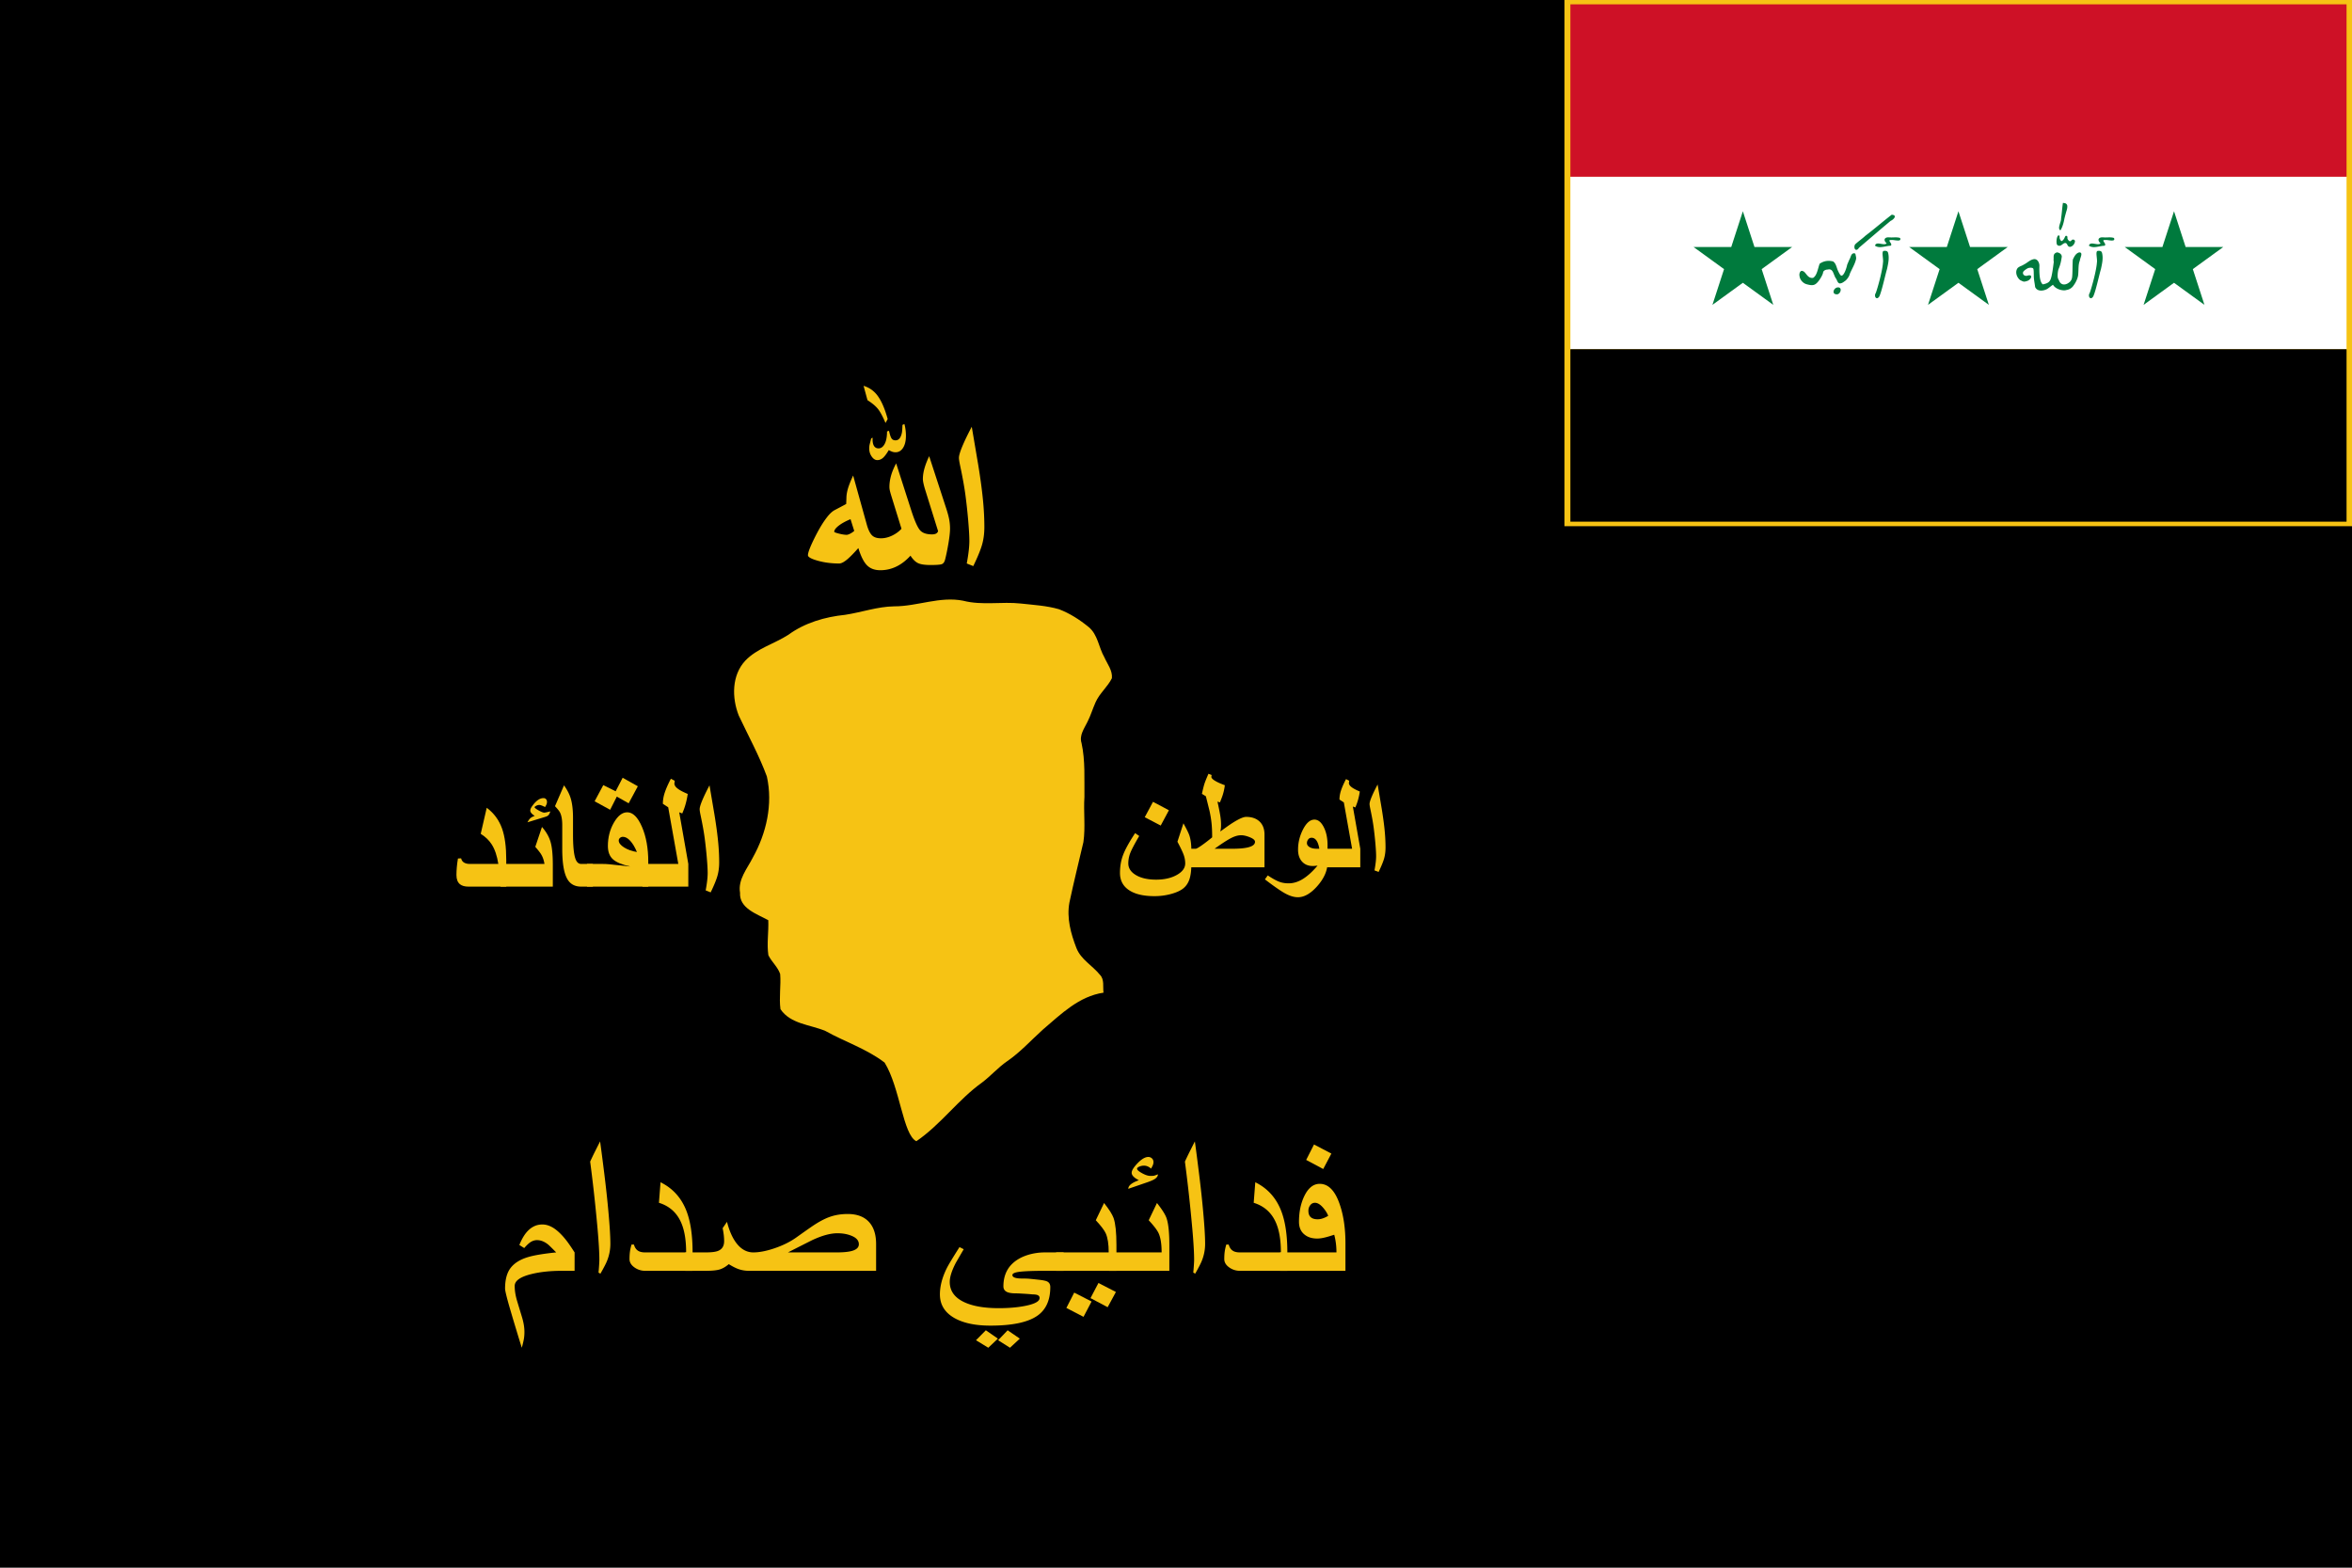 <svg xmlns="http://www.w3.org/2000/svg" width="750" height="500"><path style="fill:#000;fill-opacity:1" d="M0 0v500h750V0H0z"/><path style="fill:#f6c314;fill-opacity:1" d="M498.862-.006V167.824H750V-.006H498.862z"/><path style="fill:#f6c314;fill-opacity:1" d="M4068.512-1149.995c-5.963-1.2-11.69 1.422-17.622 1.422-4.281.055-8.341 1.532-12.535 2.164-5.119.522-10.292 2.022-14.487 5.095-3.594 2.314-7.985 3.452-10.995 6.611-3.475 3.72-3.444 9.487-1.667 13.981 2.425 5.166 5.206 10.198 7.173 15.553 1.58 7.046-.103 14.479-3.586 20.71-1.422 2.836-3.831 5.561-3.255 8.966-.229 4.005 4.337 5.41 7.204 7.006.126 2.97-.41 5.972.023 8.926.83 1.706 2.41 2.993 3.01 4.81.236 2.978-.324 5.987.077 8.965 2.591 3.823 7.575 3.918 11.47 5.56 4.976 2.781 10.537 4.567 15.094 8.066 3.938 6.352 4.677 18.4 8.096 20.063 6.233-4.242 10.64-10.6 16.762-14.976 2.235-1.683 4.076-3.831 6.382-5.42 3.389-2.313 6.137-5.394 9.17-8.12 4.605-3.925 9.17-8.467 15.435-9.39-.206-1.525.276-3.358-.917-4.566-1.903-2.354-4.857-3.886-5.995-6.825-1.421-3.657-2.52-7.654-1.785-11.603 1.098-5.166 2.37-10.284 3.57-15.426.553-3.823 0-7.702.261-11.54-.055-4.574.245-9.21-.735-13.713-.64-2.022.704-3.736 1.525-5.458.821-1.604 1.319-3.35 2.062-4.984 1.01-2.283 3.056-3.894 4.154-6.114.198-1.982-1.169-3.633-1.927-5.355-1.445-2.504-1.65-5.774-3.997-7.702-2.283-1.872-4.81-3.499-7.575-4.55-3.151-.916-6.469-1.09-9.715-1.453-4.882-.537-9.866.522-14.676-.703" transform="matrix(1.25 0 0 1.25 -4778.44 1629.101)"/><g style="font-size:68.941px;font-style:normal;font-weight:400;line-height:125%;letter-spacing:0;word-spacing:0;fill:#f6c314;fill-opacity:1;stroke:none;font-family:Sans"><path style="font-weight:700" d="m-5194.768 2024.35-.673 1.212c-.83-1.953-1.593-3.378-2.289-4.275-.696-.898-1.795-1.83-3.299-2.795l-1.212-4.443c1.594.494 2.906 1.347 3.939 2.558 1.391 1.639 2.57 4.22 3.534 7.743zm5.656 5.184c0 1.548-.292 2.788-.876 3.72-.583.93-1.369 1.396-2.356 1.396-.292 0-.59-.045-.892-.134-.303-.09-.701-.27-1.195-.539-.673 1.145-1.274 1.947-1.801 2.407-.527.46-1.117.69-1.767.69-.629 0-1.201-.365-1.717-1.094-.516-.73-.774-1.576-.774-2.541 0-.404.045-.808.134-1.212.18-.696.337-1.324.472-1.885l.47-.202a7.004 7.004 0 0 0-.033.572c0 .696.1 1.268.303 1.717.314.673.83 1.01 1.548 1.01.763 0 1.392-.455 1.885-1.364.494-.909.74-2.205.74-3.888l.607-.202c.27 1.212.538 2.009.808 2.39.269.382.673.573 1.211.573 1.01 0 1.672-.797 1.987-2.39.09-.517.146-1.313.168-2.39l.606-.27a14.3 14.3 0 0 1 .37 1.919c.067.583.101 1.156.101 1.717zm13.667 28.747c0 1.145-.174 2.727-.522 4.747-.348 2.02-.69 3.669-1.027 4.948-.202.74-.55 1.195-1.044 1.363-.493.169-1.649.253-3.467.253-1.795 0-3.097-.202-3.905-.606-.808-.404-1.57-1.167-2.289-2.289-1.458 1.593-3.007 2.76-4.645 3.5a11.256 11.256 0 0 1-4.713 1.01c-1.728 0-3.097-.504-4.107-1.514-1.01-1.01-1.907-2.794-2.693-5.352-1.256 1.414-2.3 2.49-3.13 3.231-1.167 1.033-2.099 1.549-2.794 1.549-2.401 0-4.618-.286-6.649-.859-2.03-.572-3.046-1.139-3.046-1.7 0-.83.673-2.603 2.02-5.318 1.346-2.716 2.625-4.848 3.837-6.396.763-1.01 1.515-1.74 2.256-2.188 1.279-.673 2.524-1.335 3.736-1.986l.067-1.75c0-.898.152-1.88.455-2.946.303-1.066.847-2.44 1.632-4.124l4.242 15.25c.426 1.525.948 2.608 1.565 3.248.617.64 1.554.96 2.81.959 1.145 0 2.301-.28 3.468-.841 1.167-.561 2.132-1.268 2.895-2.121l-3.265-10.57c-.202-.696-.331-1.195-.387-1.498a5.082 5.082 0 0 1-.084-.926c0-1.19.202-2.457.606-3.804.314-1.032.807-2.188 1.48-3.467l4.78 14.879c1.01 3.074 1.892 5.032 2.643 5.874.752.841 1.98 1.262 3.686 1.262 1.055 0 1.683-.336 1.885-1.01l-4.106-13.162a22.399 22.399 0 0 1-.438-1.7c-.112-.527-.168-.959-.168-1.296 0-1.032.162-2.126.488-3.282.325-1.155.813-2.418 1.464-3.787l5.117 15.687c.493 1.481.841 2.715 1.043 3.703.202.987.303 1.997.303 3.03zm-29.69.741-1.145-3.635c-1.526.628-2.75 1.301-3.67 2.02-.92.717-1.38 1.346-1.38 1.884 0 .135.494.326 1.481.573.988.246 1.773.37 2.357.37.27 0 .634-.118 1.094-.354.46-.235.88-.521 1.262-.858zm40.327-1.212c0 1.997-.236 3.82-.707 5.47s-1.38 3.866-2.727 6.649l-2.02-.808c.539-2.873.808-5.207.808-7.002 0-1.369-.112-3.378-.336-6.026a177.246 177.246 0 0 0-.842-7.86c-.337-2.592-.886-5.683-1.65-9.274-.269-1.257-.403-2.12-.403-2.592 0-.695.348-1.88 1.043-3.551.696-1.672 1.672-3.697 2.929-6.076l2.02 11.916c.74 4.533 1.256 8.46 1.548 11.782.224 2.558.337 5.016.337 7.372z" transform="matrix(1.029 0 0 1.029 5628.478 -1949.405)"/></g><g style="font-size:43.523px;font-style:normal;font-weight:400;line-height:125%;letter-spacing:0;word-spacing:0;fill:#f5c214;fill-opacity:1;stroke:none;font-family:Sans"><path style="font-size:43.302px;font-weight:700" d="M-5040.489 2157.134c0 1.254-.148 2.4-.444 3.435-.296 1.037-.867 2.428-1.713 4.176l-1.268-.507c.338-1.804.507-3.27.507-4.398 0-.86-.07-2.121-.211-3.785a111.46 111.46 0 0 0-.529-4.937c-.211-1.628-.557-3.57-1.036-5.825-.169-.79-.254-1.332-.254-1.628 0-.437.219-1.18.656-2.23.437-1.05 1.05-2.323 1.84-3.817l1.268 7.485c.465 2.847.79 5.314.973 7.4.14 1.607.211 3.15.211 4.63zM-5048.312 2163.286h-11.63v-5.75h9.093l-2.559-14.357-1.353-.888c0-.832.127-1.67.38-2.516.325-1.072.875-2.347 1.65-3.827l.973.507c0 .085-.028.31-.085.677 0 .465.296.916.888 1.353.521.395 1.353.832 2.495 1.31a19.339 19.339 0 0 1-.56 2.644c-.247.86-.526 1.628-.836 2.304l-.761-.296 2.305 13.088z" transform="matrix(1.029 0 0 1.029 5628.478 -1949.405)"/><path style="font-size:43.302px;font-weight:700" d="M-5058.461 2161.827c0 2.425-1.029 4.821-3.087 7.19-2.058 2.367-4.088 3.551-6.09 3.551-1.17 0-2.449-.373-3.837-1.12-1.388-.747-3.52-2.22-6.396-4.42l.888-1.226c1.523 1.015 2.77 1.692 3.743 2.03.803.282 1.712.423 2.727.423 1.367 0 2.72-.38 4.06-1.142 1.578-.902 3.214-2.354 4.905-4.355a10.74 10.74 0 0 1-1.48.127c-1.395 0-2.506-.455-3.33-1.364-.825-.91-1.237-2.146-1.237-3.71 0-2.115.486-4.152 1.459-6.111 1.057-2.129 2.262-3.193 3.615-3.193 1.128 0 2.086.768 2.876 2.305.79 1.536 1.184 3.39 1.184 5.56zm-2.537-4.292c-.395-2.27-1.198-3.404-2.41-3.404-.438 0-.786.173-1.047.518-.261.346-.391.723-.391 1.131 0 .508.278.927.835 1.258.557.332 1.293.497 2.21.497zM-5077.998 2163.286h-24.146v-5.75h2.812c.339 0 1.29-.586 2.855-1.756.521-.38 1.275-.972 2.262-1.776 0-1.733-.063-3.2-.19-4.398a34.974 34.974 0 0 0-.613-3.742c-.071-.31-.451-1.84-1.142-4.588l-1.226-.761c.324-1.48.592-2.541.803-3.182.211-.642.62-1.653 1.226-3.034l.973.38c0 .085-.028.268-.085.55 0 .493.698 1.078 2.093 1.755.465.225 1.163.514 2.093.867-.14 1.1-.366 2.128-.676 3.087-.155.479-.437 1.226-.846 2.24l-.761-.253c.437 2.002.73 3.478.877 4.43.148.951.222 1.8.222 2.548v.232c0 .409-.01.73-.032.962-.02.233-.08.596-.18 1.089a302.84 302.84 0 0 1 2.22-1.607c1.142-.803 2.164-1.452 3.067-1.945 1.184-.648 2.086-.973 2.706-.973 1.663 0 2.995.43 3.996 1.29 1.128.973 1.691 2.375 1.692 4.208zm-2.939-7.907c0-.494-.521-.955-1.564-1.385-1.043-.43-1.96-.645-2.749-.645-.93 0-1.977.3-3.14.898-1.163.6-2.85 1.695-5.064 3.288h5.54c4.651 0 6.977-.719 6.977-2.156z" transform="matrix(1.029 0 0 1.029 5628.478 -1949.405)"/><path style="font-size:43.302px;font-weight:700" d="m-5107.62 2145.61-2.537 4.736-4.948-2.58 2.559-4.778zm6.956 16.64c0 1.945-.19 3.507-.57 4.684-.381 1.177-1.005 2.125-1.872 2.843-.867.72-2.135 1.308-3.806 1.766-1.67.458-3.393.687-5.17.687-3.424 0-6.064-.624-7.917-1.871-1.854-1.248-2.78-3.02-2.78-5.318 0-1.959.295-3.75.887-5.37.649-1.79 1.917-4.116 3.806-6.978l1.269.888c-1.396 2.383-2.309 4.11-2.738 5.18a8.835 8.835 0 0 0-.645 3.32c0 1.48.793 2.689 2.378 3.626 1.586.938 3.669 1.406 6.248 1.406 2.537 0 4.673-.486 6.407-1.459 1.734-.972 2.6-2.163 2.6-3.573 0-.874-.151-1.74-.454-2.6-.303-.86-.955-2.235-1.956-4.124l1.86-5.708c.987 1.79 1.593 3.023 1.819 3.7.423 1.226.634 2.784.634 4.673z" transform="matrix(1.029 0 0 1.029 5628.478 -1949.405)"/></g><g style="font-size:52.952px;font-style:normal;font-weight:400;line-height:125%;letter-spacing:0;word-spacing:0;fill:#f6c314;fill-opacity:1;stroke:none;font-family:Sans"><path style="font-weight:700" d="M-5246.983 2161.751c0 1.534-.181 2.935-.543 4.202-.362 1.267-1.06 2.969-2.094 5.106l-1.552-.62c.414-2.207.62-4 .62-5.378 0-1.052-.085-2.595-.258-4.629a136.118 136.118 0 0 0-.646-6.037c-.259-1.99-.681-4.365-1.267-7.123-.207-.965-.31-1.629-.31-1.99 0-.535.267-1.444.801-2.729.535-1.284 1.284-2.84 2.25-4.667l1.55 9.153c.57 3.482.966 6.499 1.19 9.05.173 1.965.259 3.852.259 5.662zM-5256.55 2169.275h-14.22v-7.033h11.118l-3.129-17.556-1.655-1.085c0-1.017.156-2.043.466-3.077.396-1.31 1.068-2.87 2.017-4.68l1.189.62c0 .104-.035.38-.104.828 0 .569.362 1.12 1.086 1.655.638.482 1.655 1.017 3.051 1.603a23.664 23.664 0 0 1-.685 3.232 20.04 20.04 0 0 1-1.021 2.818l-.931-.362 2.818 16.004z" transform="matrix(1.029 0 0 1.029 5628.478 -1949.405)"/><path style="font-weight:700" d="m-5272.192 2138.17-2.844 5.275-3.672-2.068-2.068 4.085-4.81-2.637 2.69-5.016 3.826 1.913 2.172-4.188zm3.232 31.105h-18.978v-7.033h4.654c.793 0 1.542.034 2.249.104 1.896.207 4.06.44 6.49.698-2.568-.569-4.365-1.323-5.391-2.262-1.026-.94-1.539-2.306-1.539-4.098 0-2.672.617-5.081 1.85-7.227 1.232-2.146 2.615-3.22 4.149-3.22 1.74 0 3.262 1.505 4.563 4.513 1.302 3.008 1.953 6.64 1.953 10.898zm-3.517-10.73c-.62-1.482-1.31-2.637-2.068-3.465-.759-.827-1.517-1.24-2.276-1.24-.344 0-.646.111-.904.336-.259.224-.388.49-.388.801 0 .741.556 1.46 1.667 2.159 1.112.698 2.435 1.168 3.97 1.41z" transform="matrix(1.029 0 0 1.029 5628.478 -1949.405)"/><path style="font-weight:700" d="M-5286.128 2169.275h-3.62c-2.017 0-3.474-.827-4.37-2.482-1-1.827-1.5-4.904-1.5-9.23v-7.37c0-1.671-.232-2.973-.698-3.904-.224-.448-.74-1.094-1.55-1.939l2.791-6.464c1 1.38 1.698 2.741 2.095 4.086.465 1.568.698 3.568.698 5.998v5.094c0 3.602.241 6.102.724 7.498.379 1.12.982 1.68 1.81 1.68h3.62zM-5298.54 2169.275h-16.185v-7.033h13.6c-.19-1.172-.534-2.163-1.034-2.973-.259-.448-.862-1.224-1.81-2.327l2.069-6.154c1.292 1.466 2.176 3 2.65 4.603.474 1.603.71 3.981.71 7.136zm-.775-23.322c-.155.552-.362.957-.62 1.216-.19.19-.483.344-.88.465l-5.584 1.706c.345-.62.646-1.047.905-1.28.258-.232.706-.469 1.344-.71-.483-.31-.832-.6-1.047-.866-.215-.268-.323-.53-.323-.79 0-.223.069-.477.207-.762.138-.284.319-.564.543-.84 1.12-1.5 2.232-2.25 3.335-2.25.328 0 .59.108.789.324.198.215.297.495.297.84 0 .276-.04.513-.116.71-.078.2-.237.496-.479.893-.862-.431-1.448-.646-1.758-.647-.31 0-.62.078-.93.233a2.184 2.184 0 0 0-.57.414c0 .224.414.569 1.242 1.034.827.466 1.422.698 1.784.698.224 0 .844-.129 1.861-.388z" transform="matrix(1.029 0 0 1.029 5628.478 -1949.405)"/><path style="font-weight:700" d="M-5312.967 2169.275h-11.712c-1.138 0-2.008-.241-2.612-.724-.74-.586-1.111-1.543-1.111-2.87 0-.758.039-1.577.116-2.456.078-.88.194-1.767.349-2.663l.983-.052c.138.603.443 1.043.917 1.318.474.276 1.048.414 1.72.414h8.894c-.396-2.534-1.086-4.559-2.068-6.076-.81-1.258-1.94-2.344-3.387-3.258l1.861-8.067c2.241 1.672 3.827 3.827 4.758 6.464.862 2.43 1.292 5.654 1.292 9.67z" transform="matrix(1.029 0 0 1.029 5628.478 -1949.405)"/></g><g style="font-size:55.29px;font-style:normal;font-weight:400;line-height:125%;letter-spacing:0;word-spacing:0;fill:#f6c314;fill-opacity:1;stroke:none;font-family:Sans"><path d="m1076.974 409.445-2.08 3.941-4.346-2.321 1.998-3.942zm3.59 29.913h-16.684v-4.698h14.39c0-1.602-.19-3.104-.568-4.508-.935.306-1.655.522-2.16.648-.827.216-1.556.324-2.186.324-1.314 0-2.385-.333-3.213-1-.954-.755-1.43-1.844-1.43-3.266 0-2.502.45-4.688 1.35-6.56 1.007-2.088 2.321-3.132 3.94-3.132 2.197 0 3.888 1.719 5.076 5.157.99 2.843 1.485 6.182 1.485 10.015zm-4.4-14.039c-.252-.648-.657-1.305-1.215-1.97-.756-.9-1.476-1.35-2.16-1.35-.486 0-.886.202-1.201.607-.315.405-.473.886-.473 1.444 0 1.44.792 2.16 2.376 2.16a4.05 4.05 0 0 0 1.323-.243 6.636 6.636 0 0 0 1.35-.648z" style="fill:#f6c314;fill-opacity:1" transform="matrix(1.25 0 0 1.25 -921.671 -143.882)"/><path d="M1065.743 439.358h-12.095a4.598 4.598 0 0 1-2.767-.891c-.82-.594-1.229-1.296-1.229-2.106 0-.684.036-1.305.108-1.863.072-.558.207-1.17.405-1.836h.621c.198.738.558 1.27 1.08 1.593.432.27 1.026.405 1.782.405h10.448c0-3.221-.45-5.813-1.35-7.775-1.116-2.448-2.979-4.076-5.588-4.886l.405-5.238c3.113 1.53 5.318 3.969 6.614 7.316 1.044 2.7 1.566 6.228 1.566 10.583zM1044.766 432.473c0 1.44-.261 2.835-.783 4.185-.27.72-.855 1.863-1.755 3.429l-.486-.27c.054-.522.104-1.125.149-1.81.045-.683.068-1.142.068-1.376 0-1.872-.149-4.486-.446-7.843a430.599 430.599 0 0 0-1.066-10.515 365.142 365.142 0 0 0-.837-6.776c.36-.792.77-1.647 1.228-2.565.46-.918.896-1.782 1.31-2.592.288 2.052.652 4.86 1.093 8.423.441 3.564.788 6.777 1.04 9.638.323 3.564.485 6.255.485 8.072zM1035.64 439.358h-15.387v-4.698h13.417c0-2.124-.252-3.743-.756-4.86-.342-.773-1.188-1.89-2.538-3.347l2.106-4.4c1.296 1.637 2.106 2.915 2.43 3.833.486 1.386.729 3.68.729 6.884zm-2.915-24.622c0 .45-.279.855-.837 1.215-.378.234-.945.486-1.7.756l-5.022 1.728c0-.828.9-1.557 2.7-2.187-.558-.288-.981-.567-1.27-.837-.377-.342-.566-.702-.566-1.08 0-.558.477-1.34 1.43-2.348 1.063-1.116 1.998-1.674 2.808-1.674.36 0 .67.121.932.364.26.243.391.563.391.959 0 .252-.054.508-.162.77a6.446 6.446 0 0 1-.459.876c-.558-.503-1.16-.755-1.808-.755-.396 0-.788.08-1.175.243-.387.162-.58.35-.58.566 0 .27.418.64 1.255 1.107.837.468 1.552.702 2.146.702.396 0 .68-.013.85-.04.172-.027.527-.149 1.067-.365z" style="fill:#f6c314;fill-opacity:1" transform="matrix(1.25 0 0 1.25 -921.671 -143.882)"/><path d="M1022.142 439.358h-15.388v-4.698h13.417c0-2.124-.252-3.743-.755-4.86-.342-.773-1.188-1.89-2.538-3.347l2.106-4.4c1.295 1.637 2.105 2.915 2.43 3.833.485 1.386.728 3.68.728 6.884zm-.135 5.4-2.105 3.887-4.374-2.322 2.025-3.86zm-6.209 2.429-2.052 3.914-4.373-2.267 1.997-3.915z" style="fill:#f6c314;fill-opacity:1" transform="matrix(1.25 0 0 1.25 -921.671 -143.882)"/><path d="M1008.67 439.358h-4.724c-2.772 0-4.855.072-6.25.216-1.394.144-2.092.432-2.092.864 0 .594.837.89 2.51.89.739 0 1.324.019 1.756.055.432.036 1.376.134 2.834.296.864.108 1.458.243 1.782.405.522.27.783.738.783 1.404 0 3.366-1.107 5.814-3.32 7.344-2.412 1.673-6.399 2.51-11.96 2.51-3.87 0-6.948-.657-9.233-1.97-2.43-1.404-3.645-3.402-3.645-5.994 0-2.088.576-4.301 1.728-6.641.414-.846 1.503-2.655 3.267-5.427l1.08.54c-.685 1.17-1.36 2.331-2.025 3.483-1.026 1.98-1.54 3.6-1.54 4.86 0 2.213 1.153 3.896 3.456 5.048 2.196 1.098 5.21 1.647 9.044 1.647 2.574 0 4.842-.198 6.804-.594 2.411-.486 3.617-1.152 3.617-1.998a.744.744 0 0 0-.405-.688c-.27-.153-.72-.23-1.35-.23a50.992 50.992 0 0 0-2.28-.175c-1.036-.063-1.715-.095-2.039-.095-1.134 0-1.944-.148-2.43-.445-.486-.297-.729-.743-.729-1.337 0-2.231.657-4.058 1.971-5.48 1.08-1.152 2.529-2.007 4.347-2.565a14.833 14.833 0 0 1 4.32-.62h4.724zm-11.176 17.305-2.51 2.322-3.024-1.917 2.43-2.538zm-5.588 0-2.457 2.322-3.132-1.917 2.51-2.538zM960.832 439.358h-32.45a8 8 0 0 1-2.781-.486c-.666-.252-1.45-.657-2.35-1.215-.755.648-1.511 1.093-2.267 1.336-.756.243-1.962.365-3.618.365h-5.21v-4.698h5.21c1.458 0 2.502-.126 3.132-.378 1.044-.414 1.566-1.242 1.566-2.483 0-.522-.032-1.049-.095-1.58a22.394 22.394 0 0 0-.283-1.741l1.107-1.62c.63 2.448 1.494 4.338 2.592 5.67 1.17 1.421 2.546 2.132 4.13 2.132 1.512 0 3.285-.342 5.319-1.026 2.195-.738 4.085-1.673 5.669-2.807 2.574-1.836 4.148-2.934 4.724-3.294 1.458-.936 2.781-1.602 3.969-1.998 1.332-.45 2.79-.675 4.374-.675 2.447 0 4.292.711 5.534 2.133 1.152 1.314 1.728 3.159 1.728 5.534zm-4.4-6.777c0-.881-.55-1.57-1.648-2.065-1.097-.495-2.375-.742-3.833-.742-1.8 0-3.978.603-6.533 1.809a1898.819 1898.819 0 0 0-6.075 3.077h12.446c1.962 0 3.392-.17 4.292-.513.9-.342 1.35-.864 1.35-1.566z" style="fill:#f6c314;fill-opacity:1" transform="matrix(1.25 0 0 1.25 -921.671 -143.882)"/><path d="M914.019 439.358h-12.095a4.598 4.598 0 0 1-2.767-.891c-.82-.594-1.229-1.296-1.229-2.106 0-.684.036-1.305.108-1.863.072-.558.207-1.17.405-1.836h.621c.198.738.558 1.27 1.08 1.593.432.27 1.026.405 1.782.405h10.448c0-3.221-.45-5.813-1.35-7.775-1.116-2.448-2.979-4.076-5.588-4.886l.405-5.238c3.113 1.53 5.318 3.969 6.614 7.316 1.044 2.7 1.566 6.228 1.566 10.583zM893.042 432.473c0 1.44-.261 2.835-.783 4.185-.27.72-.855 1.863-1.755 3.429l-.486-.27c.054-.522.104-1.125.149-1.81.045-.683.067-1.142.067-1.376 0-1.872-.148-4.486-.445-7.843a430.761 430.761 0 0 0-1.067-10.515 365.3 365.3 0 0 0-.836-6.776c.36-.792.769-1.647 1.228-2.565.459-.918.895-1.782 1.31-2.592.287 2.052.652 4.86 1.093 8.423.44 3.564.787 6.777 1.039 9.638.324 3.564.486 6.255.486 8.072zM883.917 439.358h-3.213c-2.987 0-5.597.279-7.829.837-2.826.702-4.238 1.71-4.238 3.023 0 1.188.202 2.457.607 3.807.405 1.35.819 2.718 1.242 4.103.423 1.386.634 2.655.634 3.807 0 .684-.05 1.305-.148 1.863a24.197 24.197 0 0 1-.527 2.187 425.721 425.721 0 0 1-1.376-4.482 400.937 400.937 0 0 1-1.917-6.452c-.648-2.304-.972-3.69-.972-4.158 0-2.304.481-4.072 1.444-5.305.963-1.233 2.443-2.146 4.441-2.74 1.584-.468 3.969-.864 7.154-1.188-1.133-1.152-1.835-1.836-2.105-2.052-.918-.72-1.845-1.08-2.781-1.08-.594 0-1.16.18-1.7.54-.433.288-.955.783-1.567 1.485l-1.242-.783c.54-1.35 1.152-2.43 1.836-3.24 1.134-1.331 2.475-1.997 4.023-1.997 1.116 0 2.232.414 3.347 1.242.918.684 1.854 1.638 2.808 2.862.468.593 1.161 1.601 2.079 3.023z" style="fill:#f6c314;fill-opacity:1" transform="matrix(1.25 0 0 1.25 -921.671 -143.882)"/></g><path style="fill:#ce1126;fill-opacity:1" d="M41-454h750v166.667H41z" transform="matrix(.33 0 0 .33 487.233 151.2)"/><path style="fill:#fff" d="M41-287.333h750v166.667H41z" transform="matrix(.33 0 0 .33 487.233 151.2)"/><path style="fill:#000;fill-opacity:1" d="M41-120.667h750V46H41z" transform="matrix(.33 0 0 .33 487.233 151.2)"/><path d="M516.928-262.039c-.767 4.903-1.002 9.863-1.77 14.766.121 2.28-.946 4.364-1.459 6.536-.382 1.405-.818 3.07-.078 4.427.458.894 1.52.515 1.589-.416 1.707-3.21 2.537-6.766 3.203-10.313.462-1.927.986-3.845 1.51-5.755.65-2.205 1.519-4.488 1.172-6.823-.272-1.25-1.42-2.174-2.682-2.265-.487-.095-.986-.178-1.485-.157zm2.89 31.771c-.096.02-.195.063-.285.104-1.034 1.066-1.094 3.386-3.707 4.987-.977-.155-1.595-1.343-2.014-2.595-.21-.627-.016-1.8-.147-2.336-.494-.833-1.07-.498-1.544-.348-.945 1.402-1.283 3.29-1.366 4.85-.073 1.203.027 2.439.262 3.411.482 1.38 2.24 1.88 3.516 1.354 1.618-.58 2.718-2.234 4.479-2.474 1.103-.127 1.853.896 2.24 1.797.377 1.081 1.397 1.965 2.577 1.927.95-.1 1.823-.628 2.552-1.224 1.217-1.063 2.07-2.603 2.214-4.219-.057-1.024-1.103-1.753-2.083-1.588-1.375.078-1.519 1.813-2.927 1.605-.99-.276-2.345-2.016-2.308-2.933-.01-.726.19-1.712-.573-2.136a1.38 1.38 0 0 0-.573-.182c-.099-.007-.215-.019-.312 0zm35.183 1.458c-4.125.02-4.938 3.024-1.666 5.782-2.724 2.744-10.057-2.45-11.277 2.265 4.255 3.105 10.23.167 14.974.105 3.061-1.577-4.387-5.977.912-5.547 2.14-.463 10.333 2.386 8.307-1.98-3.279-1.12-6.98-.231-10.39-.598a9.262 9.262 0 0 0-.86-.027zm-43.88 14.543c-2.92 1.008-3.288 2.392-3.157 5.861-.154 2.503.05 2.406.126 3.381-.656 5.007-1.309 10.534-2.423 14.794-1.115 4.26-2.692 5.78-8.143 6.895-3.784-2.65-3.37-14.16-3.323-17.565.235-2.786-1.564-7.317-5.372-6.815-3.69.592-6.328 3.587-9.583 5.183-3.445 2.054-2.447.825-5.755 3.072-3.247 3.542-1.326 9.288 2.11 11.98 2.994 1.37 3.226 2.083 6.963.785 3.94-1.369 6.095-7.126-.562-4.911-3.24.337-4.72-2.662-2.875-4.607 1.038-.97 2.558-2.075 3.888-2.726 1.737-.707 4.252-.673 5.123.18.746.753.532 5.059.665 6.227-.123 4.472.831 7.55 1.273 11.73 2.068 4.657 7.986 3.861 11.492 1.98 1.388-.763 4.659-3.544 5.773-4.124 2.922 4.863 10.468 6.017 12.808 5.072a9.856 9.856 0 0 0 7.136-4.505c2.128-2.772 4.452-7.583 4.461-11.221.359-4.302 0-9.365 1.537-12.656.182-2.813 3.537-7.926-.521-7.995-3.3.71-4.954 4.148-6.25 6.953-.454 4.244-.127 11.984-.686 16.943-.318 2.187-.697 2.693-1.807 4.225-3.89 3.85-8.805 4.03-10.669-.544-.584-1.473-1.406-2.013-1.494-4.219-.088-2.206.117-4.604.703-6.846 1.766-4.182 2.515-7.247 3.137-11.586.642-2.202-1.244-4.615-4.576-4.94zm40.208-1.496c-.228.01-.444.032-.677.052-2.688.252-.23 7.69-.885 11.329-.48 7.58-4.932 23.834-6.927 29.322-2.17 3.11.676 7.579 3.36 3.412 2.366-4.754 5.869-21.35 7.447-26.406 1.088-5.043 2.377-10.426 1.12-15.521-.405-1.925-1.84-2.249-3.438-2.188zM351.494-250.659c-8.608 6.605-16.763 13.77-25.417 20.313-3.182 2.995-6.866 5.427-10.026 8.438-1.882 3.553.888 7.855 3.829 3.15 9.866-8.344 20.609-17.672 30.546-25.937 3.116-1.36 6.752-5.54 1.068-5.963zm-3.203 21.85c-4.125.02-4.938 3.023-1.667 5.78-2.723 2.745-10.057-2.449-11.276 2.266 4.255 3.105 10.23.167 14.974.105 3.061-1.577-4.387-5.977.912-5.547 2.14-.463 10.333 2.386 8.307-1.98-3.28-1.12-6.98-.231-10.39-.598a9.227 9.227 0 0 0-.86-.027zm-3.672 13.046c-.228.01-.445.032-.677.052-2.688.252-.231 7.69-.885 11.329-.48 7.58-4.932 23.834-6.927 29.322-2.17 3.11.676 7.579 3.359 3.412 2.367-4.754 5.87-21.35 7.448-26.406 1.088-5.043 2.377-10.426 1.12-15.521-.405-1.925-1.84-2.249-3.438-2.188zm-29.61 2.37c-2.903.148-2.994 3.78-4.244 5.73-.801 1.75-1.54 3.539-2.311 5.31-.545 3.043-2.996 10.556-5.475 10.593-.981-.048-2.006-1.726-3.23-4.393-1.586-3.111-1.789-7.201-4.895-9.35-4.045-1.02-8.514-.868-13.021 2.24-1.808 5.05-2.534 11.276-6.25 13.62-5.396.936-6.997-5.585-9.662-6.38-2.847-1.553-3.986 2.288-3.541 4.427.358 3.96 3.584 7.387 7.213 8.203 5.94 1.622 8.103 1.045 11.73-3.818 1.802-2.459 3.921-6.355 3.888-7.941.583-1.646 2.54-2.494 4.483-2.522 4.276-1.036 5.09 2.637 6.282 5.407.494 1.155.946 2.348 1.636 3.233 1.257 1.766 1.444 4.349 3.674 4.808 2.457-.201 3.58-1.37 5.504-2.693 1.708-1.433 3.735-4.304 4.183-6.526 1.915-4.62 4.694-8.896 5.938-13.776.616-1.853-.239-3.737-.469-5.443-.2-.558-.902-.72-1.432-.729zm-15.182 32.969c-4.286-.16-6.758 6.445-1.77 6.693 3.76.574 6.145-6.54 1.77-6.693z" style="fill:#007a3d;fill-opacity:1;fill-rule:evenodd;stroke-width:2.235px;stroke-linecap:butt;stroke-linejoin:miter;stroke-opacity:1" transform="matrix(.33 0 0 .33 487.233 151.2)"/><path style="fill:#007a3d;fill-opacity:1" transform="matrix(16.499 0 0 16.499 555.758 83.885)" d="M.588.809-.952-.309H.952L-.588.809 0-1z"/><path style="fill:#007a3d;fill-opacity:1" transform="matrix(16.499 0 0 16.499 624.502 83.885)" d="M-.588.809 0-1 .588.809-.952-.309H.952z"/><path style="fill:#007a3d;fill-opacity:1" transform="matrix(16.499 0 0 16.499 693.247 83.885)" d="M.951-.309-.588.809 0-1 .588.809-.952-.309z"/></svg>